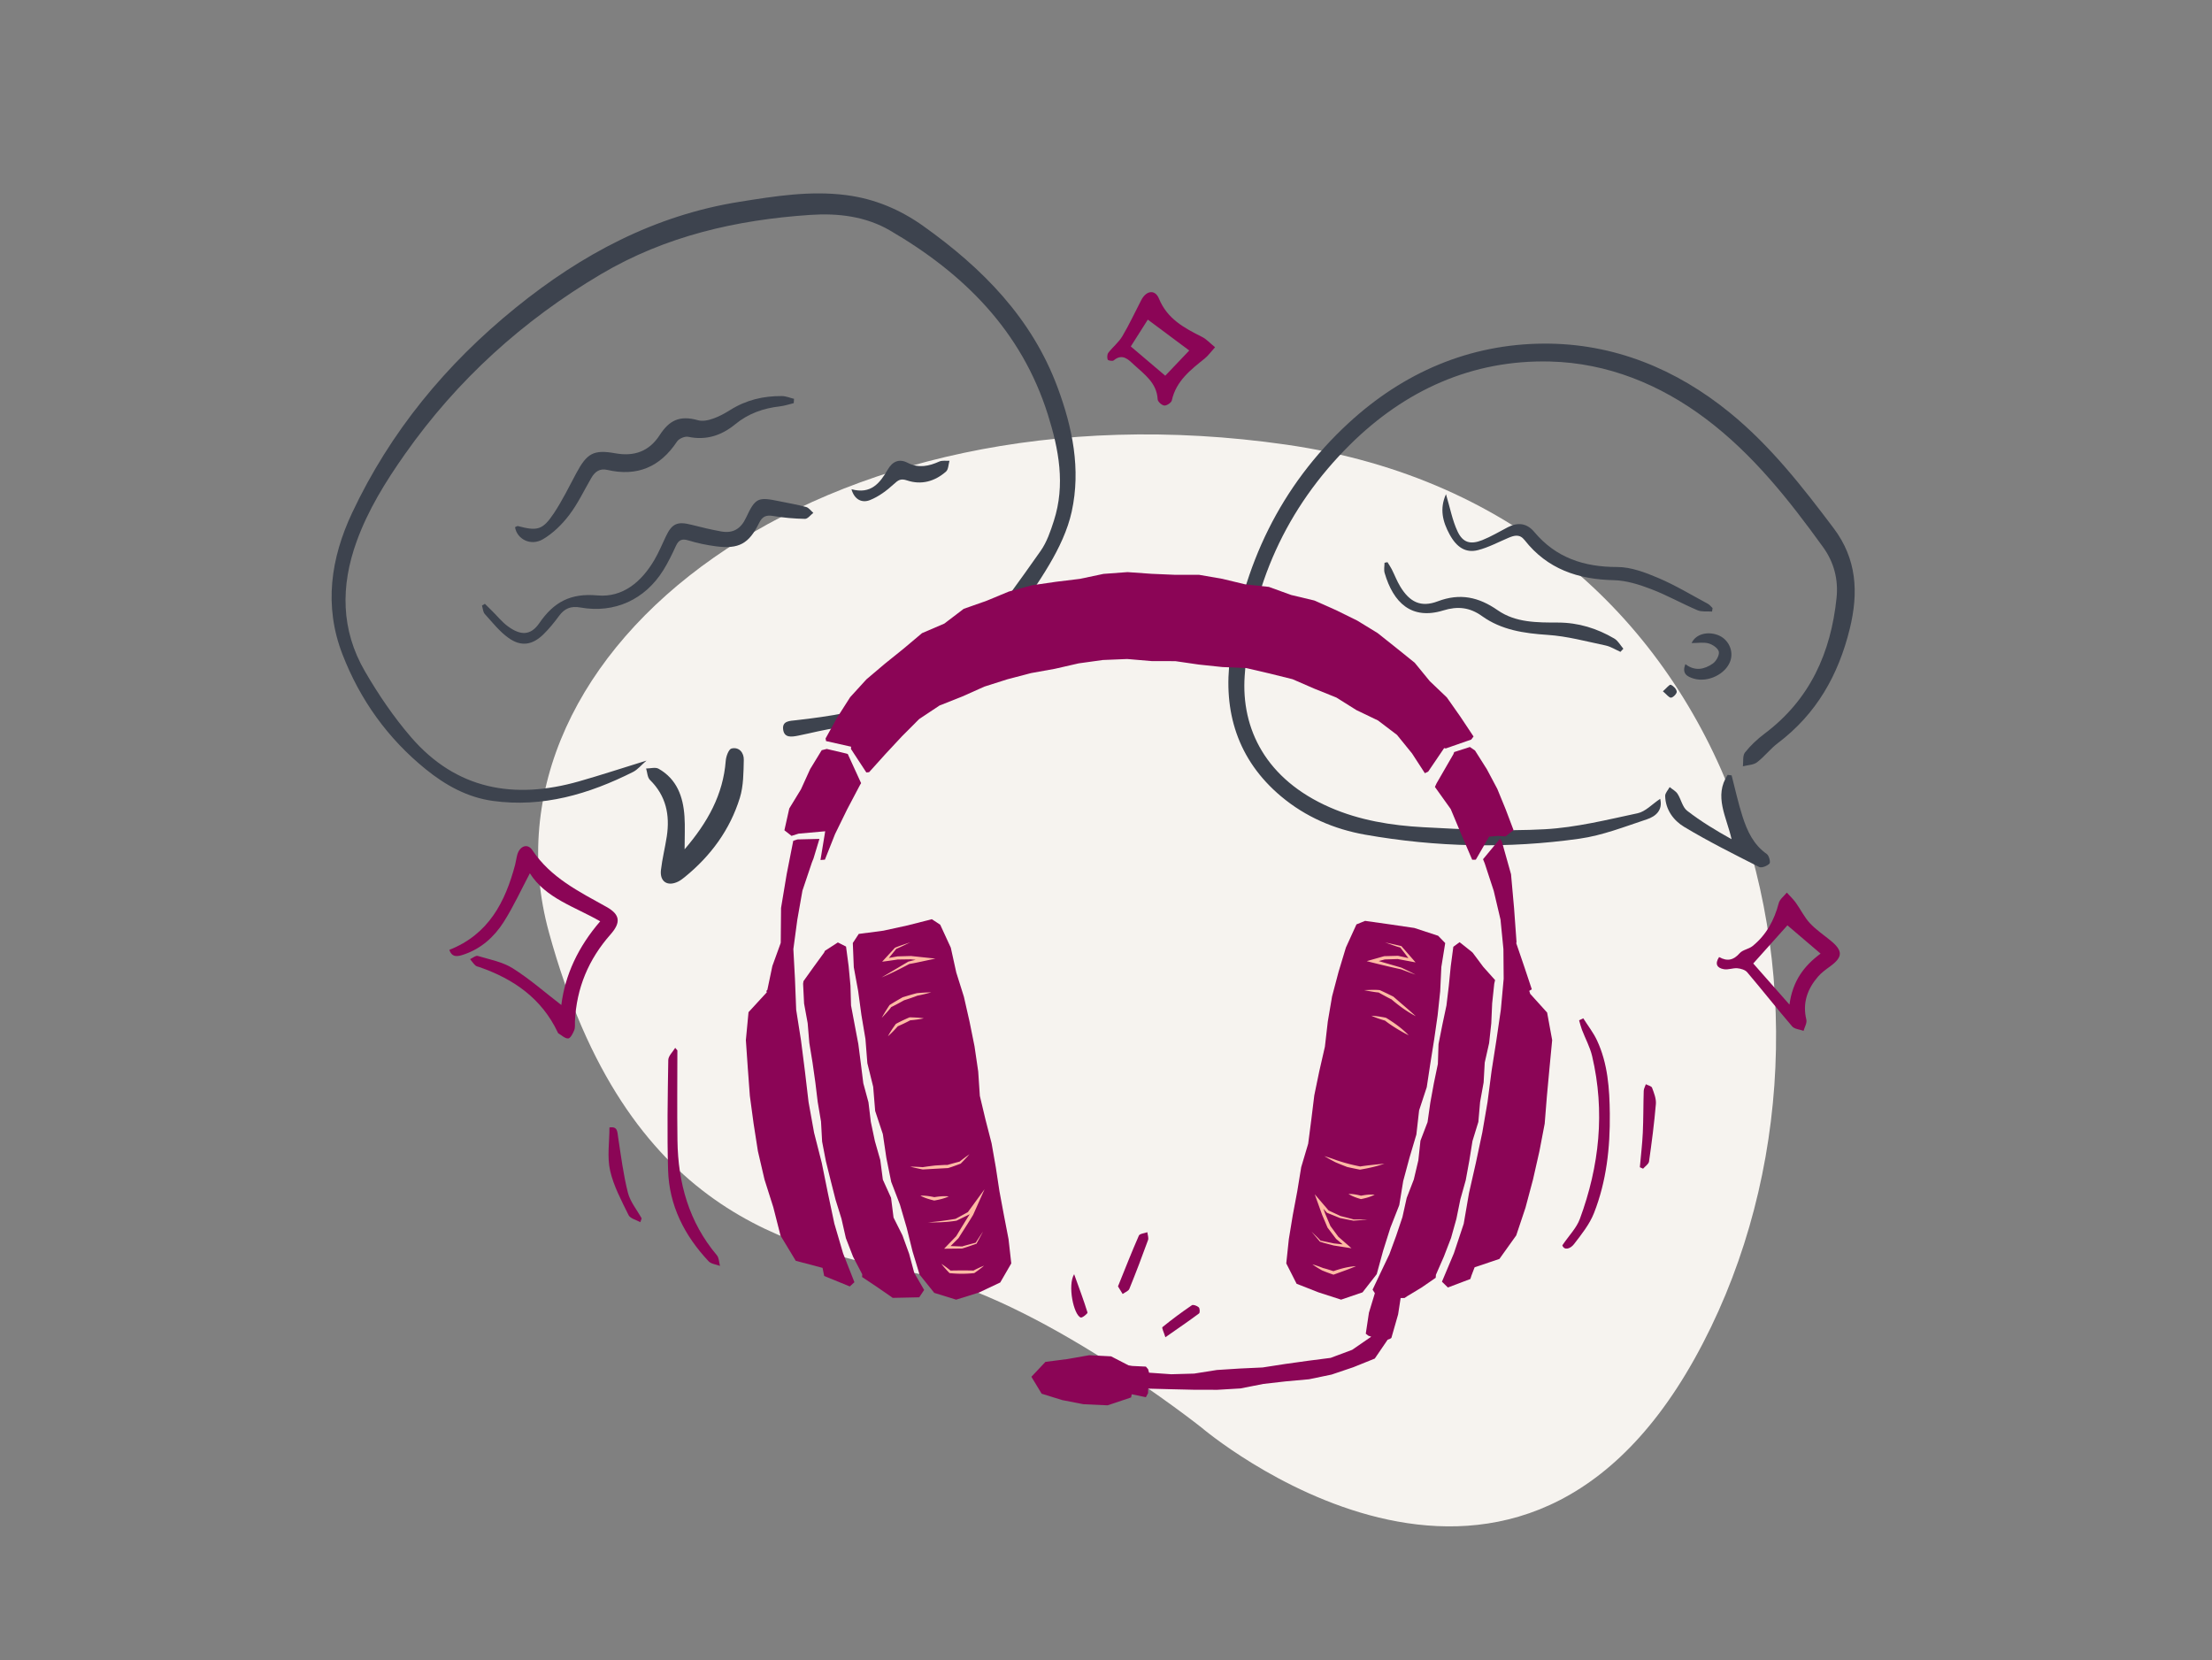 <svg xmlns="http://www.w3.org/2000/svg" fill="none" viewBox="0 0 1066 800"><rect x="0" y="0" width="1066" height="800" fill="#808080" stroke="none"/><g clip-path="url(#a)"><path fill="#F6F3EF" d="M579.032 687.92s148.504 126.68 237.64-33.216 27.696-408.16-196.784-440.432-392.632 98.968-355.36 234.952c37.28 135.984 116.48 152.344 176.08 164.16s138.424 74.536 138.424 74.536"/><path fill="#3D434E" d="M311.528 366.536c-2.504 2.152-4.224 4.344-6.48 5.472-21.248 10.672-43.456 17.24-67.544 13.936-12.28-1.688-22.84-7.56-32.36-15.28-18.328-14.864-31.664-33.496-40.128-55.4-9-23.288-5.632-46.216 4.672-68.128 18.392-39.104 45.272-71.648 78.776-98.808 31.824-25.8 67.016-44.568 107.96-51.088 16.992-2.712 34-5.448 51.336-3.224 13.768 1.768 26.056 6.96 37.304 14.984 28.4 20.248 52.208 44.264 64.632 77.776 7.184 19.368 11.24 39.288 6.792 59.712-1.936 8.896-6.12 17.632-10.792 25.552-10.544 17.88-23.744 33.808-38.504 48.464-17.56 17.44-38.512 27.4-63.088 30.176-6.52.736-12.912 2.52-19.368 3.8-3.168.632-6.888 1.272-7.344-3.096-.416-4.016 3.176-3.976 6.208-4.32 32.56-3.664 63.992-10.184 85.76-37.936 11.16-14.224 21.768-28.896 32.16-43.688 2.976-4.24 4.744-9.48 6.36-14.496 5.592-17.368 2.384-34.392-2.896-51.152-12.704-40.368-40.512-68.016-76.088-88.728-11.688-6.808-24.944-8.408-38.32-7.512-35.68 2.384-69.872 10.168-101.024 28.608-37.576 22.248-69.224 50.92-94.4 86.672-9.296 13.208-17.776 26.848-23.304 42.136-7.744 21.408-7.592 42.552 3.976 62.464 6.48 11.16 13.84 22.04 22.256 31.792 21.856 25.336 49.744 30.16 80.864 21.32 10.608-3.016 21.088-6.472 32.584-10.024zm488.544 18.376c1.344 5.496-2.16 8.488-6.352 9.88-10.712 3.552-21.448 7.792-32.512 9.352-34.456 4.864-69.016 4.136-103.32-1.928-14.976-2.648-28.736-8.584-40.52-18.464-21.032-17.648-28.056-41.04-24.528-67.104 5.944-43.952 24.104-82.424 57.072-112.8 26.432-24.352 58.176-38.072 94.064-38.264 33.6-.184 63.8 12.16 89.864 33.456 19.424 15.872 34.792 35.544 49.808 55.472 11.208 14.88 12.072 31.032 7.776 48.52-5.48 22.336-16.096 41.056-34.648 55.056-3.616 2.728-6.44 6.52-10.056 9.256-1.744 1.32-4.488 1.32-6.784 1.92.28-2.256-.208-5.12 1-6.648 2.688-3.4 5.968-6.472 9.456-9.088 21.84-16.392 31.928-38.936 34.672-65.392.928-8.952-1.272-17.232-6.456-24.432-16.432-22.784-33.896-44.84-56.488-61.848-22.12-16.648-47.52-26.976-75.176-27.648-37.488-.92-69.88 13.864-96.288 40.008-30.84 30.52-47.848 68.392-50.824 111.472-1.768 25.56 10.232 49.912 41.112 63.392 14.304 6.248 29.536 8.696 44.872 9.536 19.536 1.064 39.2 2.048 58.696.976 15.008-.824 29.912-4.552 44.704-7.704 3.768-.8 6.944-4.36 10.856-6.952z"/><path fill="#8B0556" d="M270.512 484.296c1.808-14.576 8.176-28.096 18.728-40.328-12.24-7.064-26.192-11.016-33.888-23.136-4.232 7.984-7.888 16.016-12.576 23.4-4.552 7.176-10.856 12.888-19.176 15.704-2.648.896-5.704 1.832-7.056-2.216 18.928-7.464 26.96-23.048 31.728-41.12.416-1.592.576-3.248 1.04-4.824 1.216-4.136 4.952-5.528 7.232-2.104 8.856 13.296 22.48 19.952 35.76 27.36 6.696 3.736 6.912 7.592 1.896 13.28-10.552 11.952-16.384 25.816-17.12 41.784-.064 1.464.168 3.056-.352 4.352-.616 1.544-1.832 3.904-2.896 3.968-1.552.08-3.2-1.568-4.792-2.496-.136-.08-.192-.304-.272-.472-7.712-16.28-21.176-25.664-37.68-31.4-.688-.24-1.52-.36-2.008-.824-.952-.896-1.704-2.008-2.536-3.024 1.24-.56 2.696-1.856 3.68-1.56 5.736 1.72 11.952 2.864 16.896 5.976 8.232 5.184 15.616 11.704 23.392 17.688z"/><path fill="#3D434E" d="M233.671 290.968c1.2 1.184 2.4 2.36 3.6 3.552 2.464 2.44 4.672 5.224 7.432 7.256 6.144 4.512 11.016 4.608 15.232-1.536 6.992-10.2 15.12-14.488 27.952-13.32 12.264 1.12 21.312-6.608 27.456-17.088 2.12-3.624 3.752-7.536 5.552-11.344 2.936-6.2 5.552-7.344 12.312-5.616 4.776 1.216 9.592 2.376 14.44 3.24 5.576.992 9.368-1.264 11.84-6.544 4.56-9.736 5.76-10.176 16.096-8.032 4.304.896 8.656 1.616 12.888 2.768 1.32.36 2.336 1.856 3.488 2.84-1.344 1.016-2.703 2.912-4.023 2.888-5.104-.096-10.249-.528-15.281-1.384-3.448-.584-5.28.192-6.864 3.432-4.872 9.96-9.8 12.592-20.656 11.192-4.52-.584-9.048-1.52-13.4-2.856-3.16-.968-4.696-.184-6.008 2.664-1.832 3.984-3.752 7.968-6.072 11.688-8.832 14.192-23.528 20.912-39.92 17.984-4.664-.832-7.696.456-10.36 4.096-2.264 3.088-4.712 6.104-7.44 8.784-5.32 5.224-10.776 6.128-16.848 1.8-4.36-3.104-7.816-7.536-11.464-11.56-.88-.968-.92-2.688-1.352-4.064.464-.272.928-.552 1.392-.824zm148.825-96.688c-2.232.528-4.432 1.288-6.688 1.544-8.008.92-15.2 3.448-21.568 8.68-6.48 5.32-13.928 7.816-22.576 5.984-1.616-.344-4.472.872-5.392 2.272-8.152 12.296-19.2 17.008-33.608 13.68-3.656-.848-5.96.88-7.68 3.832-3.504 6.016-6.496 12.416-10.68 17.912-3.448 4.528-7.816 8.84-12.688 11.68-5.848 3.408-12.456-.024-13.416-5.816.464-.184 1.016-.64 1.424-.536 9.376 2.488 11.952 1.88 17.36-6.28 4.032-6.08 7.256-12.712 10.712-19.16 5.168-9.64 8.28-11.536 18.88-9.632 9.2 1.648 16.336-1.024 21.352-8.784 4.48-6.928 9.44-9.696 18.368-7.168 4.416 1.248 10.952-1.984 15.488-4.848 7.832-4.936 16.096-6.856 25.048-6.784 1.944.016 3.888.872 5.824 1.336q-.07 1.044-.152 2.088zm-52.584 215c11.152-13.008 18.584-26.352 19.84-42.712.16-2.104 1.424-5.544 2.776-5.872 3.72-.888 6 2.088 5.92 5.448-.152 6.128-.12 12.544-1.896 18.304-4.76 15.4-14.032 28.008-26.552 38.184-.992.808-2.024 1.608-3.152 2.168-5.112 2.544-8.976.096-8.328-5.56.624-5.432 1.992-10.776 2.816-16.192 1.56-10.312-.336-19.576-8.12-27.224-1.232-1.208-1.256-3.632-1.848-5.496 2.024 0 4.472-.752 6.008.112 8.848 5.008 11.856 13.496 12.488 23.016.32 4.824.056 9.68.056 15.8z"/><path fill="#8B0556" d="M828.472 461.192c3.992 2.224 6.976 1.472 9.904-1.856 1.472-1.672 4.4-1.976 6.216-3.448 6.632-5.36 10.456-12.464 12.616-20.68.496-1.904 2.552-3.4 3.896-5.08 1.464 1.624 3.08 3.144 4.344 4.904 2.32 3.216 4.072 6.928 6.736 9.8 2.96 3.184 6.672 5.672 10.064 8.456 5.952 4.888 5.872 7.912-.232 12.36-2.056 1.504-4.2 3.024-5.848 4.928-5.16 5.976-7.6 12.728-5.656 20.792.384 1.592-.848 3.568-1.336 5.368-1.864-.68-4.368-.816-5.496-2.128-7.368-8.584-14.36-17.48-21.68-26.104-.992-1.168-3.08-1.768-4.72-1.92-2.12-.184-4.376.808-6.44.472-3.408-.552-4.544-2.576-2.376-5.872zm48.896-1.664c-5.88-5.008-11.216-9.56-15.984-13.624-5.4 6.032-10.696 11.944-16.464 18.384 5.312 6.032 11.008 12.496 17.456 19.816 1.52-11.408 7.008-18.656 14.992-24.576m-291.809-292.2c-2.112 2.336-3.344 4.112-4.952 5.408-6.864 5.512-13.816 10.848-15.88 20.208-.248 1.112-2.424 2.568-3.608 2.48-1.192-.088-3.168-1.856-3.224-2.968-.408-7.984-6.4-12.032-11.408-16.688-2.648-2.456-5.544-5.648-9.792-2.088-.536.448-2.712.072-2.872-.376-.352-.968-.288-2.544.312-3.32 2.112-2.752 4.984-5 6.728-7.936 3.344-5.632 6.104-11.616 9.136-17.44 2.424-4.664 6.664-5.256 8.536-.68 3.992 9.752 12.184 14.144 20.784 18.448 2.088 1.048 3.752 2.936 6.24 4.952m-40.608-.376c5.736 4.872 11.224 9.536 16.608 14.104 3.992-4.192 7.968-8.376 11.568-12.152-6.688-4.984-13.328-9.928-19.976-14.88-2.408 3.792-5.312 8.376-8.2 12.928"/><path fill="#3D434E" d="M696.84 238.144c2.008 6.696 3.088 12.632 5.568 17.912 2.568 5.48 6.248 6.48 11.928 4.216 4.232-1.688 8.184-4.064 12.248-6.176 4.864-2.528 9.216-2.048 12.816 2.248 10.464 12.464 23.976 16.896 39.992 16.888 6.624 0 13.536 2.632 19.8 5.296 8.224 3.496 15.944 8.176 23.84 12.416.88.472 1.528 1.376 2.288 2.08l-.24 1.672c-2.36-.176-4.976.24-7.04-.64-7.568-3.224-14.792-7.312-22.464-10.232-5.696-2.168-11.872-4.12-17.872-4.248-17.24-.368-32.032-5.376-42.968-19.312-2.376-3.032-4.976-2.288-7.84-1.072-4.856 2.064-9.608 4.624-14.672 5.912-5.848 1.488-10.264-1.336-13.672-7.656-3.256-6.024-4.896-12.232-1.704-19.312zm84.087 75.976c-2.4-1.056-4.712-2.56-7.224-3.088-9.248-1.944-18.496-4.472-27.864-5.088-11.392-.752-22.264-2.328-31.68-9.088-5.88-4.216-11.703-4.832-18.591-2.704-15.336 4.72-24.073-3.672-28.281-18.016-.448-1.52-.063-3.288-.063-4.944l1.423-.296c.688 1.128 1.456 2.224 2.056 3.4 1.4 2.776 2.505 5.712 4.113 8.36 4.536 7.48 9.92 10.192 18.048 7.112 10.768-4.08 19.783-2.056 28.871 4.272 8.696 6.056 19.024 5.944 29.12 5.96 9.8.016 18.785 2.808 27.113 7.712 1.792 1.056 2.927 3.232 4.359 4.896q-.696.758-1.392 1.504zm53.569 59.52c1.728 6.616 3.16 13.32 5.256 19.816 2.248 6.992 5.28 13.608 11.712 18.096 1.072.752 1.88 3.936 1.28 4.584-1.08 1.168-3.816 2.248-4.992 1.648-12.192-6.184-24.456-12.296-36.152-19.336-5.08-3.056-8.976-8.264-9.128-14.88-.032-1.408 1.4-2.856 2.16-4.28 1.288 1.064 2.928 1.896 3.8 3.232 1.72 2.632 2.344 6.408 4.624 8.168 6.672 5.16 13.928 9.56 21.416 13.712-2.384-10.728-8.688-20.752-1.864-31.008.632.088 1.264.168 1.896.256z"/><path fill="#8B0556" d="M326.44 506.152c0 14.488-.168 28.976.04 43.464.288 20.456 5.52 39.28 19 55.28 1.048 1.248 1.024 3.392 1.496 5.12-1.848-.704-4.232-.904-5.456-2.2-11.64-12.36-19.064-26.872-19.56-44.024-.512-17.656-.184-35.336.096-53 .032-1.968 2.176-3.904 3.336-5.856.344.408.696.808 1.04 1.216zm436.568-15.44c2.224 3.528 4.856 6.872 6.608 10.616 5.232 11.176 6.048 23.336 6.176 35.352.176 16.312-1.592 32.568-7.624 47.88-2.136 5.424-6.008 10.272-9.632 14.968-1.752 2.272-4.68 3.192-5.624.584 3.272-4.816 6.848-8.384 8.432-12.688 9.44-25.552 12.232-51.76 5.928-78.52-1.032-4.376-3.288-8.456-4.912-12.704-.56-1.472-.912-3.024-1.36-4.536.672-.32 1.336-.632 2.008-.952"/><path fill="#3D434E" d="M410.352 235.752c9.384 2.56 13.696-2.968 17.456-9.448 2.264-3.896 5.432-5.44 9.624-3.28 5.264 2.704 10.176 1.632 15.232-.616 1.416-.632 3.264-.28 4.912-.384-.528 1.776-.496 4.184-1.672 5.216-5.408 4.744-11.896 6.576-18.808 4.256-3.072-1.032-4.248-.136-6.376 1.816-3.376 3.096-7.288 6.016-11.496 7.68-3.88 1.536-7.512-.288-8.88-5.232z"/><path fill="#8B0556" d="M308.575 588.944c-1.944-1.104-4.848-1.744-5.656-3.4-3.416-6.968-7.224-14.016-8.904-21.48-1.48-6.56-.312-13.712-.312-20.752 3.968-.624 3.776 2 4.176 4.632 1.368 8.968 2.504 18.016 4.72 26.784 1.112 4.408 4.352 8.272 6.632 12.392-.216.608-.44 1.216-.656 1.832z"/><path fill="#3D434E" d="M812.231 320.04c4.608 3.568 9.168 2.512 13.184-.264 1.624-1.12 3.24-3.984 2.92-5.704-.304-1.64-2.936-3.464-4.888-4.016-2.456-.688-5.264-.168-8.232-.168 1.952-4.344 7.664-5.784 12.696-3.856 5.024 1.928 7.696 7.528 5.96 12.504-2.2 6.304-10.808 10.52-17.656 8.464-3.04-.912-5.856-2.336-3.984-6.968z"/><path fill="#8B0556" d="M790.272 562.456c.488-5.544 1.168-11.08 1.424-16.64.312-6.704.232-13.432.44-20.144.032-1.08.672-2.136 1.024-3.2 1.04.552 2.696.872 3 1.696.936 2.52 2.048 5.296 1.832 7.864-.784 9.248-1.984 18.472-3.296 27.664-.184 1.272-1.88 2.328-2.872 3.48q-.78-.362-1.56-.712zM538.776 619.88c3.376-8.336 6.552-16.472 10.064-24.464.424-.96 2.68-1.104 4.08-1.632.136 1.28.72 2.72.328 3.808-2.856 7.888-5.832 15.728-9 23.496-.44 1.08-2.12 1.656-3.224 2.464-.664-1.088-1.336-2.176-2.256-3.672zm22.839 24.52c-.72-2.376-1.824-4.552-1.416-4.88 4.576-3.72 9.32-7.24 14.192-10.552.632-.432 2.528.28 3.312 1.016.544.512.616 2.584.136 2.936-4.928 3.672-10.016 7.136-16.232 11.48zm-43.967-30.384c2.536 7.056 4.664 12.704 6.44 18.464.144.472-2.552 2.688-3.28 2.408-3.416-1.304-6.4-15.536-3.16-20.872"/><path fill="#3D434E" d="M801.368 333.128c1.744-1.504 3.168-3.376 3.784-3.144 1.264.488 2.736 2.016 2.896 3.28.12.912-1.64 2.792-2.72 2.928-.96.12-2.144-1.576-3.952-3.064z"/><path fill="#8B0556" d="m413.847 450.04 11.888-1.56 11.712-2.56 11.624-2.968 4.032 2.648 5.104 11.072 2.632 11.944 3.672 11.672 2.712 11.928 2.416 11.992 1.776 12.112.784 11.76 2.728 11.44 2.928 11.384 2.032 11.552 1.768 11.616 2.152 11.528 2.224 11.512 1.32 11.696-5.312 9.192-10.336 4.88-10.92 3.4-10.552-3.264-7.08-8.824-3.392-11.216-2.808-11.336-3.264-11.176-4.2-10.952-2.32-11.448-1.712-11.568-3.696-11.144-.96-11.688-2.808-11.344-.92-11.664-1.936-11.496-1.568-11.56-2.112-11.504-.472-11.68z"/><path fill="#8B0556" d="m403.783 454.145-6.248 4.04-.368.824-5 6.864-4.944 6.912-.2 1.256.48 9.56 1.728 9.44.8 9.544 1.544 9.448 1.344 9.48 1.152 9.504 1.592 9.44.528 9.632 1.808 9.424 2.312 9.32 2.36 9.296 2.848 9.16 2.128 9.36 3.464 8.944 4.408 8.464-.056 1.312 6.8 4.544 6.736 4.64 1.208.864 12.792-.272 2.36-3.544-4.76-8.216-2.472-9.216-3.216-8.88-4.296-8.576-1.2-9.52-3.952-8.744-1.24-9.448-2.6-9.128-1.96-9.28-1.136-9.44-2.488-9.176-1.176-9.416-1.208-9.4-1.768-9.328-1.76-9.328-.272-9.528-.888-9.44-1.248-9.408z"/><path fill="#8B0556" d="m411.759 617.872-5.464-13.904-4.208-14.344L398.983 575l-2.968-14.656-3.696-14.512-2.656-14.728-1.752-14.872-1.888-14.848-2.328-14.8-.592-14.968-.768-14.264 1.904-14.16 2.472-14.024 4.608-13.696.728-1.808 2.848-9.416-10.6.256-2.016.664-3.176 16.144-2.704 16.216-.144 16.432-.04.496-4 11.048-2.408 11.48-.488.536.224.648-8.816 9.584-1.28 13.472.928 13.432.992 13.416 1.8 13.344 2.08 13.32 3.184 13.672 4.24 13.36 3.48 13.656 7.344 12.136 12.904 3.408.792 3.904 1.632.672 10.704 4.368z"/><path fill="#8B0556" d="m381.448 402.792 3.376-1.064 12.856-1.152-2.28 13.848 2.136-.168 4.896-12.336 5.832-11.912 6.232-11.824.488-.792-6.44-14.064-.872-.248-9.232-2.176-2.448.608-5.568 9.12L386 380.36l-5.632 9.224-2.352 10.512zm311.615 48.136-11.464-3.76-11.864-1.744-11.872-1.672-4.16 1.696-5.08 11.136-3.544 11.728-3.128 11.84-2.056 12.072-1.4 12.168-2.736 11.944-2.376 11.488-1.432 11.656-1.512 11.656-3.36 11.296-1.896 11.592-2.168 11.528-1.904 11.576-1.232 11.68 4.976 9.816 10.56 4.144 10.888 3.512 10.328-3.52 6.84-8.768 3.08-11.272 3.504-11.104 4.28-10.896 1.888-11.56 3.024-11.256 3.328-11.2 1.32-11.64 3.68-11.16 1.752-11.544 1.832-11.528 1.664-11.552 1.232-11.608.552-11.68 1.864-11.544z"/><path fill="#8B0556" d="m703.391 454.016 5.848 4.64.512.48 5.08 6.808 5.672 6.336-.4 1.76-1.008 9.512-.424 9.584-1.04 9.52-2.112 9.376-.536 9.6-1.704 9.424-.832 9.568-2.84 9.232-1.52 9.456-1.728 9.432-2.592 9.224-1.912 9.4-2.584 9.224-3.448 8.944-3.824 8.744-.112 1.456-6.728 4.648-7.016 4.232-1.264.864-12.792.024-2.624-4.04 4.032-8.512 4.072-8.552 3.264-8.896 3.016-8.984 2.056-9.256 3.432-8.888 2.184-9.224 1.024-9.488 3.424-8.968 1.336-9.4 1.704-9.328 1.928-9.288.312-9.552 1.848-9.312 1.976-9.304 1.128-9.416.936-9.448 1.248-9.416z"/><path fill="#8B0556" d="m737.431 478.912-.456-1.44 1.232-.736-3.712-11.128-3.792-11.104.136-.544-1.184-16.328-1.464-16.36-4.44-15.824-.856-1.28-8.192 9.872.816 2.008 4.336 13.224 3.272 13.88 1.4 14.208.12 14.304-1.36 14.904-2.168 14.816-2.312 14.776-1.928 14.84-2.528 14.736-3.104 14.632-3.312 14.576-2.544 14.776-4.728 14.216-5.76 13.696 2.872 2.792 10.816-4.096.56-1.736 1.496-3.904 11.952-4.032 8.104-11.336 4.456-13.328 3.616-13.552 3.104-13.696 2.536-13.248 1.08-13.456 1.24-13.392 1.288-13.44-2.432-13.264z"/><path fill="#8B0556" d="m725.552 403.056-3.416-.264-4.52.384-6.4 11.096-1.744.008-5.232-12.192-5.12-12.232-7.608-10.648.768-1.688 8.112-14.048.408-1.072 7.568-2.44 2.472 1.712 5.712 9.024 5.016 9.432 4.048 9.88 3.792 10.024z"/><path fill="#8B0556" d="m398.095 357.112 12.056 2.712-.064 1.088 7.416 11.32 1.336-.128 7.864-8.728 7.928-8.52 8.328-8.352 9.816-6.528 10.976-4.352 10.68-4.768 11.144-3.544 11.312-2.96 11.504-2.072 11.448-2.616 11.648-1.616 11.744-.48 11.744 1 11.44.032 11.344 1.648 11.344 1.192 11.496.496 11.168 2.6 11.128 2.76 10.536 4.576 10.592 4.264 9.672 6.064 10.376 4.976 9.168 6.968 7.248 8.936 6.176 9.512 1.592-.744 7.696-11.344.808.16 12.256-4.272 1.112-1.48-6.32-9.504-6.544-9.32-8.248-7.864-7.248-8.864-8.904-7.16-8.96-7.128-9.776-5.984-10.272-5.064-10.464-4.648-11.168-2.664-10.736-3.896-11.392-1.224-11.072-2.664-11.24-1.944-11.432.016-11.376-.488-11.608-.816-11.584.856-11.392 2.4-11.48 1.4-11.512 1.672-11.232 3.04-10.744 4.456-10.992 3.864-9.36 7.12-10.744 4.6-8.904 7.496-9.008 7.256-8.872 7.512-7.84 8.6-6.256 9.808-5.592 10.08zm276.48 263.784-11.736.112-.136 1.72-2.992 9.856-1.52 10.104 1.256.977 1.376.463-9.2 6.337-10.368 3.871-10.976 1.416-10.904 1.521-10.904 1.687-11.032.513-11 .703-10.96 1.737-11.04.312-10.688-.752-.456-1.665-1.08-1.264-6.552-.312-1.8-.296-8.416-4.336-10.52-.544-10.496 1.848-10.616 1.369-6.768 7.175 4.944 8.16 9.912 3.072 10.272 2 11.608.52 11.304-3.783.312-1.544 6.816 1.415 1.064-1.952.048-2.176 11.152.288 11.112.256 11.12.017 11.096-.656 10.968-2.169 11.016-1.256 11.056-1 10.864-2.256 10.48-3.544 10.336-4.167 6.208-9.097 1.192-.448.608-.407 3.248-11.352 1.792-11.656z"/><path fill="#FFBAA3" d="M424.775 471.056c3.784-2.208 9.168-5.432 12.984-7.672 2.648-.68 5.304-1.296 7.96-1.928l.088 1.52-6.928-.696h.096l-6.376.088a259 259 0 0 1-7.48 1.064l1.168-1.272 5.008-5.456c2.392-.992 4.944-1.768 7.416-2.624-2.04.968-5.36 2.608-6.792 3.16l-4.664 5.752-.584-1.048a247 247 0 0 1 5.904-1.08l6.376-.176h.096c2.832.304 8.96.952 11.752 1.256-3.792.76-9.488 2.088-12.592 2.584-3.872 2.088-9.408 4.872-13.432 6.512zm.144 19.432c1.16-2.12 2.44-4.16 3.776-6.168 2.072-1.32 4.192-2.552 6.328-3.76 2.272-.696 4.552-1.384 6.856-1.968 2.28-.216 4.568-.368 6.864-.392a80 80 0 0 1-6.68 1.608c-1.416.576-5.096 1.832-6.328 2.184-2.072 1.152-4.16 2.28-6.288 3.336-.448.808-3.208 3.768-4.528 5.16m2.984 8.872c1.12-2.112 2.448-4.056 3.824-5.96l.176-.096a76 76 0 0 1 6.432-3.056c1.152 0 2.312.048 3.472.12 1.12.072 2.24.176 3.36.352-1.104.256-2.216.44-3.328.592s-2.224.28-3.336.36l.28-.072a76 76 0 0 1-6.256 3l.256-.2c-1.52 1.736-3.096 3.424-4.872 4.952zm10.704 62.816c1.856.016 4.68.144 6.04.272 2.016-.312 4.032-.584 6.056-.816 1.72-.088 4.92-.328 5.904-.264q2.93-.862 5.896-1.616l-.2.112a96 96 0 0 1 4.896-3.64c-1.36 1.56-2.784 3.056-4.224 4.52-2.024.728-4.04 1.528-6.096 2.128-4.072.216-8.136.448-12.208.672-2.024-.4-4.048-.84-6.056-1.368zm4.945 14c2.368-.096 4.632.272 6.872.752h-.312c2.36-.392 4.712-.648 7.112-.4-2.24 1.048-4.608 1.576-7.008 1.992-2.28-.552-4.528-1.2-6.664-2.344m3.552 12.848c4.336-.264 9.736-1.056 13.392-1.68l6.064-3.312-.224.192c2.024-2.776 6.112-8.376 8.136-11.144l-2.785 6.24-2.727 6.104c-2.248 3.76-4.672 7.416-6.992 11.128a.5.5 0 0 1-.096.128l-4.84 4.848-.464-1.128 7.128.248c1.448-.488 4.576-1.272 6.6-1.824l-.16.128c1.192-1.84 2.376-3.688 3.608-5.512-1.032 1.976-2.104 3.928-3.168 5.888l-.113.04c-2.248.768-4.504 1.6-6.776 2.264-1.128.016-7.719.096-8.695.104.656-.688 5.088-5.28 5.856-6.08 1.72-2.856 4.776-7.904 6.712-10.88l2.824-6.064 1.24.728L467.4 585l-.096.128-.128.064-6.216 3.032c-4.568.736-9.216.912-13.848.8zm6.559 20.008c1.624 1.04 3.136 2.2 4.616 3.4l-.4-.16c3.8-.088 7.592-.096 11.392-.016l-.304.088c1.704-.888 3.432-1.72 5.248-2.424-1.504 1.304-3.088 2.456-4.704 3.568-3.968.408-7.96.408-11.928 0-1.368-1.416-2.696-2.872-3.912-4.448zm228.473-139.384c-2.264-.776-4.944-1.816-6.968-2.56-5.16-1.104-11.464-2.64-16.536-3.928l2.76-.784 5.624-1.592.088-.024h.096l6.392-.168c.04 0 .136 0 .176.016l6.744 1.464-.656 1.088-5.072-6.608c-1.296-.2-5.168-1.704-7.312-2.392 2.592.52 5.168 1.128 7.744 1.72.12.016.128.04.216.136.928 1.064 5.928 6.808 6.736 7.736l-8.704-1.632c.912.024-6.456.216-6.216.224l.192-.032-5.64 1.52v-1.464l13.568 3.928c2.264 1.096 4.528 2.184 6.768 3.344zm.136 20.048c-4.248-2.224-8.104-5.04-11.736-8.152-1.304-.592-4.352-2.264-6.2-3.304-1.088 0-4.968-.704-6.952-1.104 2.496-.088 5.048-.256 7.52-.016 2.224.984 4.408 2.056 6.584 3.144 3.592 3.144 7.264 6.2 10.784 9.432m-3.401 9.192c-3.768-1.816-8.888-5.048-11.4-7.064-2.232-.656-4.448-1.384-6.592-2.368 2.392.128 4.72.52 7.032.984 3.96 2.408 7.72 5.104 10.96 8.448m-11.68 61.864c-3.848 1.336-7.8 2.216-11.808 2.88a178 178 0 0 1-6.144-1.28 145 145 0 0 1-5.672-2.288c-1.8-.936-3.592-1.904-5.328-2.952a99 99 0 0 1 5.744 1.936c3.976 1.344 7.456 2.256 11.568 3.056 2.48-.44 8.088-1.008 11.648-1.344zm-4.735 14.952c-2.088 1.096-4.32 1.672-6.6 2.12-2.072-.6-4.104-1.296-6.016-2.48 2.176-.04 4.232.376 6.264.896l-.368-.016c2.216-.432 4.432-.736 6.72-.528zm-3.513 12c-2.216.208-4.432.36-6.648.52-2.208-.392-4.4-.84-6.592-1.288-.04-.048-6.048-2.44-6.096-2.48l-.128-.048-.104-.12-4.264-4.712 1.264-.752 2.272 6.08 2.536 5.976-.096-.16 3.928 5.32-.112-.12c1.192 1.04 5.256 4.6 6.392 5.592l-2.216-.344-6.448-1.008c-2.176-.608-4.448-1.104-6.56-1.848-1.368-1.624-2.744-3.232-4.08-4.88 1.296 1.328 3.592 3.44 4.36 4.408 2.08.408 4.544.928 6.408 1.344l6.496.688-.512 1.144-4.8-3.96s-.088-.088-.112-.12l-4-5.272a.6.6 0 0 1-.096-.168l-2.552-6.016c-.832-2.336-2.776-7.688-3.592-9.984 1.56 1.816 5.184 6.056 6.776 7.912l-.232-.168 5.912 2.752c1.536.384 4.664 1.152 6.248 1.632 2.216.016 4.424.016 6.64.072zm-5.472 22.44c-3.648 1.568-7.144 2.736-10.856 4.104-1.856-.648-3.712-1.312-5.528-2.08-1.584-.896-3.144-1.832-4.632-2.912 1.776.496 3.48 1.128 5.168 1.8 1.424.336 3.6 1.048 5.248 1.584h-.512c3.6-1.288 7.272-2.248 11.112-2.504z"/></g><defs><clipPath id="a"><path fill="#fff" d="M0 0h1066v799.5H0z"/></clipPath></defs></svg>